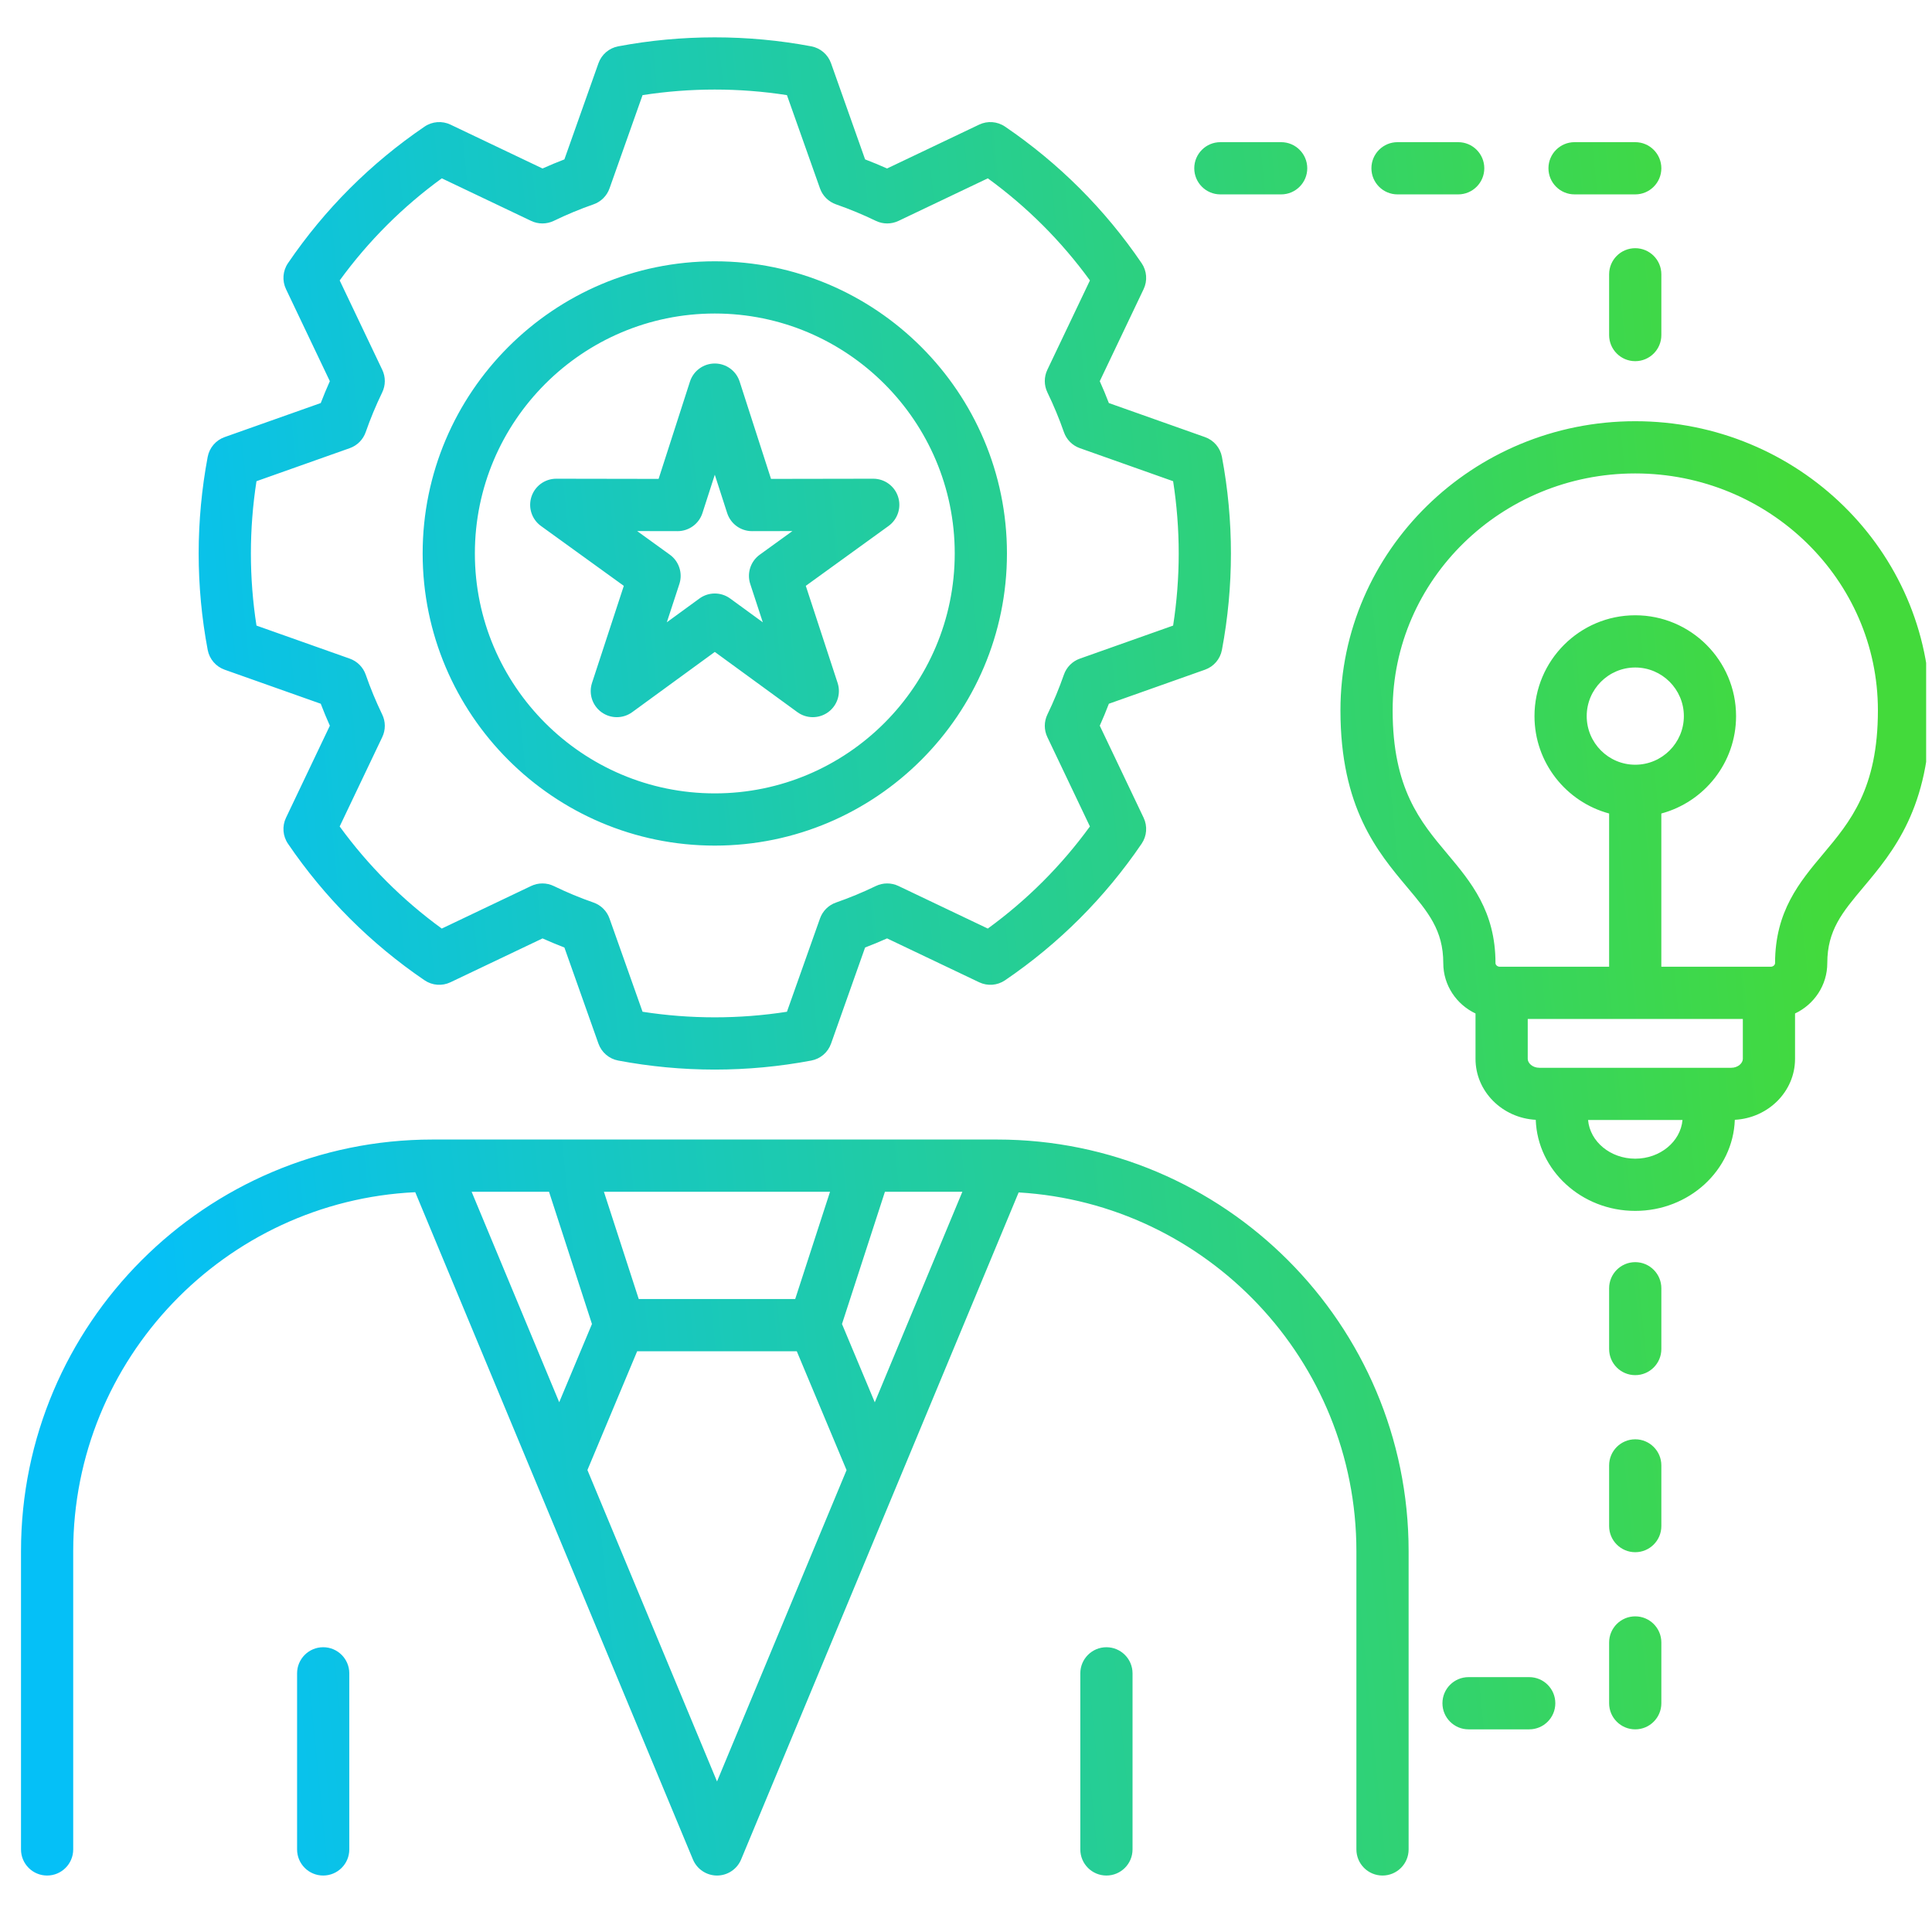 <svg width="101" height="101" viewBox="0 0 101 101" fill="none" xmlns="http://www.w3.org/2000/svg">
<g clip-path="url(#clip0_827_956)">
<path d="M52.127 59.572H45.291C45.287 59.572 45.283 59.572 45.279 59.572H29.682C29.679 59.572 29.676 59.572 29.673 59.572H22.621C22.617 59.572 22.614 59.572 22.61 59.572H22.609C10.748 59.572 1.098 69.225 1.098 81.09V96.683C1.098 97.437 1.709 98.048 2.462 98.048C3.216 98.048 3.827 97.437 3.827 96.683V81.09C3.827 71.032 11.769 62.797 21.708 62.325L27.951 77.327C27.963 77.358 27.976 77.389 27.99 77.42L36.224 97.207C36.436 97.716 36.933 98.048 37.484 98.048C38.035 98.048 38.533 97.716 38.744 97.207L53.252 62.337C63.087 62.921 70.909 71.108 70.909 81.09V96.683C70.909 97.437 71.52 98.048 72.274 98.048C73.028 98.048 73.639 97.437 73.639 96.683V81.09C73.639 69.225 63.989 59.572 52.127 59.572ZM45.731 73.309L44.017 69.216L46.262 62.302H50.31L45.731 73.309ZM41.571 67.911H33.392L31.571 62.302H43.392L41.571 67.911ZM30.946 69.216L29.234 73.305L24.655 62.302H28.701L30.946 69.216ZM37.484 93.13L30.709 76.85L33.309 70.641H41.654L44.256 76.854L37.484 93.13ZM18.26 87.477V96.683C18.26 97.437 17.649 98.048 16.895 98.048C16.142 98.048 15.531 97.437 15.531 96.683V87.477C15.531 86.724 16.142 86.113 16.895 86.113C17.649 86.112 18.26 86.724 18.26 87.477ZM59.206 87.477V96.683C59.206 97.437 58.594 98.048 57.841 98.048C57.087 98.048 56.476 97.437 56.476 96.683V87.477C56.476 86.724 57.087 86.113 57.841 86.113C58.594 86.113 59.206 86.724 59.206 87.477ZM11.743 35.01L16.768 36.79C16.916 37.177 17.075 37.561 17.244 37.938L14.951 42.751C14.742 43.189 14.781 43.705 15.054 44.106C16.973 46.926 19.375 49.328 22.195 51.247C22.596 51.52 23.112 51.559 23.55 51.35L28.362 49.058C28.74 49.227 29.122 49.386 29.505 49.533L31.285 54.558C31.448 55.016 31.841 55.353 32.319 55.443C33.977 55.756 35.676 55.915 37.368 55.915C39.057 55.915 40.754 55.756 42.412 55.443C42.889 55.353 43.283 55.016 43.445 54.558L45.225 49.533C45.613 49.385 45.996 49.226 46.374 49.057L51.187 51.35C51.625 51.559 52.14 51.52 52.541 51.247C55.361 49.328 57.763 46.926 59.682 44.106C59.955 43.705 59.994 43.189 59.786 42.751L57.493 37.938C57.662 37.561 57.821 37.177 57.969 36.79L62.993 35.01C63.452 34.848 63.789 34.454 63.879 33.977C64.192 32.319 64.35 30.622 64.35 28.933C64.35 27.241 64.192 25.542 63.879 23.884C63.789 23.406 63.452 23.012 62.993 22.85L57.968 21.07C57.822 20.687 57.663 20.305 57.493 19.927L59.786 15.114C59.994 14.676 59.955 14.161 59.682 13.759C57.763 10.94 55.361 8.538 52.541 6.619C52.14 6.346 51.625 6.306 51.187 6.515L46.374 8.808C45.996 8.639 45.613 8.481 45.225 8.332L43.445 3.308C43.283 2.849 42.889 2.512 42.412 2.422C39.092 1.796 35.631 1.797 32.319 2.422C31.841 2.512 31.448 2.849 31.285 3.308L29.505 8.333C29.122 8.48 28.74 8.638 28.362 8.808L23.55 6.515C23.112 6.306 22.596 6.346 22.195 6.619C19.375 8.538 16.973 10.94 15.054 13.759C14.781 14.161 14.742 14.676 14.951 15.114L17.243 19.927C17.074 20.305 16.915 20.687 16.768 21.07L11.743 22.85C11.285 23.012 10.947 23.407 10.857 23.885C10.545 25.548 10.386 27.246 10.386 28.933C10.386 30.622 10.545 32.319 10.858 33.977C10.948 34.454 11.285 34.847 11.743 35.01ZM13.408 25.156L18.285 23.428C18.676 23.29 18.982 22.981 19.118 22.59C19.36 21.895 19.65 21.197 19.98 20.515C20.161 20.143 20.163 19.708 19.984 19.333L17.758 14.66C19.252 12.607 21.042 10.817 23.096 9.323L27.769 11.549C28.143 11.727 28.578 11.725 28.951 11.545C29.631 11.216 30.329 10.925 31.026 10.683C31.417 10.547 31.725 10.241 31.864 9.85L33.591 4.973C36.081 4.586 38.644 4.584 41.139 4.973L42.867 9.85C43.006 10.241 43.314 10.547 43.705 10.683C44.415 10.93 45.114 11.22 45.785 11.545C46.158 11.726 46.593 11.727 46.968 11.549L51.641 9.323C53.694 10.816 55.485 12.607 56.979 14.66L54.752 19.333C54.574 19.707 54.575 20.142 54.756 20.515C55.086 21.197 55.376 21.895 55.618 22.59C55.754 22.982 56.06 23.29 56.451 23.428L61.328 25.156C61.522 26.403 61.62 27.67 61.62 28.933C61.62 30.193 61.522 31.458 61.328 32.704L56.451 34.432C56.06 34.57 55.754 34.879 55.618 35.27C55.371 35.978 55.081 36.678 54.756 37.35C54.575 37.723 54.574 38.158 54.752 38.532L56.978 43.205C55.484 45.258 53.694 47.049 51.64 48.543L46.967 46.316C46.593 46.138 46.158 46.14 45.785 46.32C45.114 46.645 44.414 46.935 43.705 47.182C43.313 47.318 43.005 47.625 42.867 48.016L41.139 52.892C38.644 53.281 36.081 53.28 33.591 52.892L31.863 48.016C31.725 47.625 31.417 47.318 31.025 47.182C30.329 46.94 29.631 46.65 28.951 46.32C28.578 46.14 28.143 46.138 27.768 46.316L23.095 48.543C21.042 47.049 19.252 45.258 17.757 43.205L19.984 38.532C20.163 38.158 20.161 37.723 19.98 37.35C19.655 36.678 19.365 35.978 19.119 35.27C18.982 34.879 18.676 34.57 18.285 34.432L13.408 32.704C13.214 31.458 13.116 30.193 13.116 28.933C13.116 27.673 13.214 26.406 13.408 25.156ZM37.368 44.206C45.79 44.206 52.641 37.354 52.641 28.933C52.641 20.511 45.79 13.66 37.368 13.66C28.947 13.66 22.095 20.511 22.095 28.933C22.095 37.354 28.947 44.206 37.368 44.206ZM37.368 16.39C44.285 16.39 49.911 22.017 49.911 28.933C49.911 35.849 44.284 41.476 37.368 41.476C30.452 41.476 24.825 35.849 24.825 28.933C24.825 22.017 30.452 16.39 37.368 16.39ZM30.949 35.702C30.765 36.265 30.964 36.883 31.443 37.231C31.683 37.405 31.964 37.492 32.246 37.492C32.528 37.492 32.81 37.405 33.05 37.23L37.368 34.081L41.686 37.23C42.165 37.579 42.814 37.579 43.293 37.231C43.772 36.883 43.972 36.265 43.788 35.702L42.125 30.626L46.451 27.497C46.931 27.149 47.132 26.532 46.949 25.969C46.767 25.407 46.243 25.026 45.651 25.026C45.651 25.026 45.65 25.026 45.649 25.026L40.307 25.035L38.667 19.949C38.486 19.385 37.961 19.003 37.368 19.003C36.776 19.003 36.251 19.385 36.069 19.949L34.43 25.035L29.082 25.026C29.081 25.026 29.081 25.026 29.08 25.026C28.488 25.026 27.964 25.407 27.782 25.969C27.599 26.533 27.8 27.15 28.28 27.497L32.611 30.627L30.949 35.702ZM35.421 27.767H35.423C36.015 27.767 36.54 27.385 36.722 26.821L37.368 24.817L38.014 26.821C38.196 27.385 38.721 27.767 39.313 27.767H39.315L41.425 27.763L39.718 28.998C39.237 29.346 39.036 29.965 39.221 30.529L39.877 32.532L38.172 31.289C37.693 30.939 37.043 30.939 36.564 31.289L34.86 32.532L35.516 30.529C35.7 29.965 35.499 29.346 35.018 28.998L33.309 27.763L35.421 27.767ZM85.486 22.02C76.988 22.02 70.075 28.8 70.075 37.133C70.075 42.225 72.011 44.532 73.567 46.386C74.661 47.688 75.451 48.63 75.451 50.35C75.451 51.511 76.142 52.512 77.136 52.982V55.356C77.136 57.056 78.533 58.447 80.285 58.541C80.376 61.181 82.673 63.302 85.486 63.302C88.301 63.302 90.601 61.181 90.692 58.541C92.444 58.447 93.84 57.056 93.84 55.356V52.982C94.835 52.512 95.526 51.511 95.526 50.35C95.526 48.63 96.316 47.688 97.409 46.386C98.965 44.532 100.902 42.225 100.902 37.133C100.902 28.8 93.987 22.02 85.486 22.02ZM85.486 60.573C84.186 60.573 83.119 59.68 83.02 58.55H87.957C87.857 59.68 86.788 60.573 85.486 60.573ZM90.503 55.821H80.474C80.116 55.821 79.866 55.576 79.866 55.356V53.268H91.111V55.356C91.111 55.576 90.861 55.821 90.503 55.821ZM85.486 39.978C84.087 39.978 82.949 38.838 82.949 37.437C82.949 36.035 84.087 34.895 85.486 34.895C86.887 34.895 88.028 36.035 88.028 37.437C88.028 38.838 86.887 39.978 85.486 39.978ZM95.319 44.63C94.079 46.108 92.796 47.636 92.796 50.35C92.796 50.439 92.702 50.538 92.575 50.538H86.85V42.528C89.097 41.925 90.757 39.871 90.757 37.437C90.757 34.53 88.392 32.165 85.486 32.165C82.582 32.165 80.219 34.53 80.219 37.437C80.219 39.871 81.877 41.924 84.121 42.528V50.538H78.402C78.275 50.538 78.18 50.439 78.18 50.35C78.18 47.636 76.898 46.108 75.658 44.63C74.255 42.959 72.804 41.231 72.804 37.133C72.804 30.305 78.493 24.75 85.485 24.75C92.481 24.75 98.172 30.305 98.172 37.133C98.173 41.231 96.722 42.959 95.319 44.63ZM86.851 67.347V70.524C86.851 71.278 86.239 71.889 85.486 71.889C84.732 71.889 84.121 71.278 84.121 70.524V67.347C84.121 66.593 84.732 65.982 85.486 65.982C86.239 65.982 86.851 66.593 86.851 67.347ZM86.851 76.608V79.78C86.851 80.534 86.239 81.145 85.486 81.145C84.732 81.145 84.121 80.534 84.121 79.78V76.608C84.121 75.854 84.732 75.243 85.486 75.243C86.239 75.243 86.851 75.854 86.851 76.608ZM86.851 85.864V89.041C86.851 89.795 86.239 90.406 85.486 90.406C84.732 90.406 84.121 89.795 84.121 89.041V85.864C84.121 85.11 84.732 84.499 85.486 84.499C86.239 84.499 86.851 85.11 86.851 85.864ZM81.308 89.041C81.308 89.795 80.697 90.406 79.943 90.406H76.772C76.018 90.406 75.407 89.795 75.407 89.041C75.407 88.287 76.018 87.676 76.772 87.676H79.943C80.697 87.676 81.308 88.287 81.308 89.041ZM62.433 8.797C62.433 8.043 63.044 7.432 63.797 7.432H66.975C67.728 7.432 68.34 8.043 68.34 8.797C68.34 9.551 67.728 10.162 66.975 10.162H63.797C63.044 10.162 62.433 9.551 62.433 8.797ZM71.694 8.797C71.694 8.043 72.305 7.432 73.058 7.432H76.23C76.984 7.432 77.595 8.043 77.595 8.797C77.595 9.551 76.984 10.162 76.23 10.162H73.058C72.305 10.162 71.694 9.551 71.694 8.797ZM80.949 8.797C80.949 8.043 81.56 7.432 82.314 7.432H85.486C86.239 7.432 86.851 8.043 86.851 8.797C86.851 9.551 86.239 10.162 85.486 10.162H82.314C81.56 10.162 80.949 9.551 80.949 8.797ZM86.851 14.339V17.517C86.851 18.271 86.239 18.881 85.486 18.881C84.732 18.881 84.121 18.27 84.121 17.517V14.339C84.121 13.585 84.732 12.975 85.486 12.975C86.239 12.975 86.851 13.586 86.851 14.339Z" fill="url(#paint0_linear_827_956)"/>
</g>
<defs>
<linearGradient id="paint0_linear_827_956" x1="1.098" y1="1.953" x2="90.498" y2="-6.909" gradientUnits="userSpaceOnUse">
<stop stop-color="#05C0F7"/>
<stop offset="1" stop-color="#43DA3B"/>
</linearGradient>
<clipPath id="clip0_827_956">
<rect width="100" height="100" fill="white" transform="translate(0.694 0.39)"/>
</clipPath>
</defs>
</svg>
